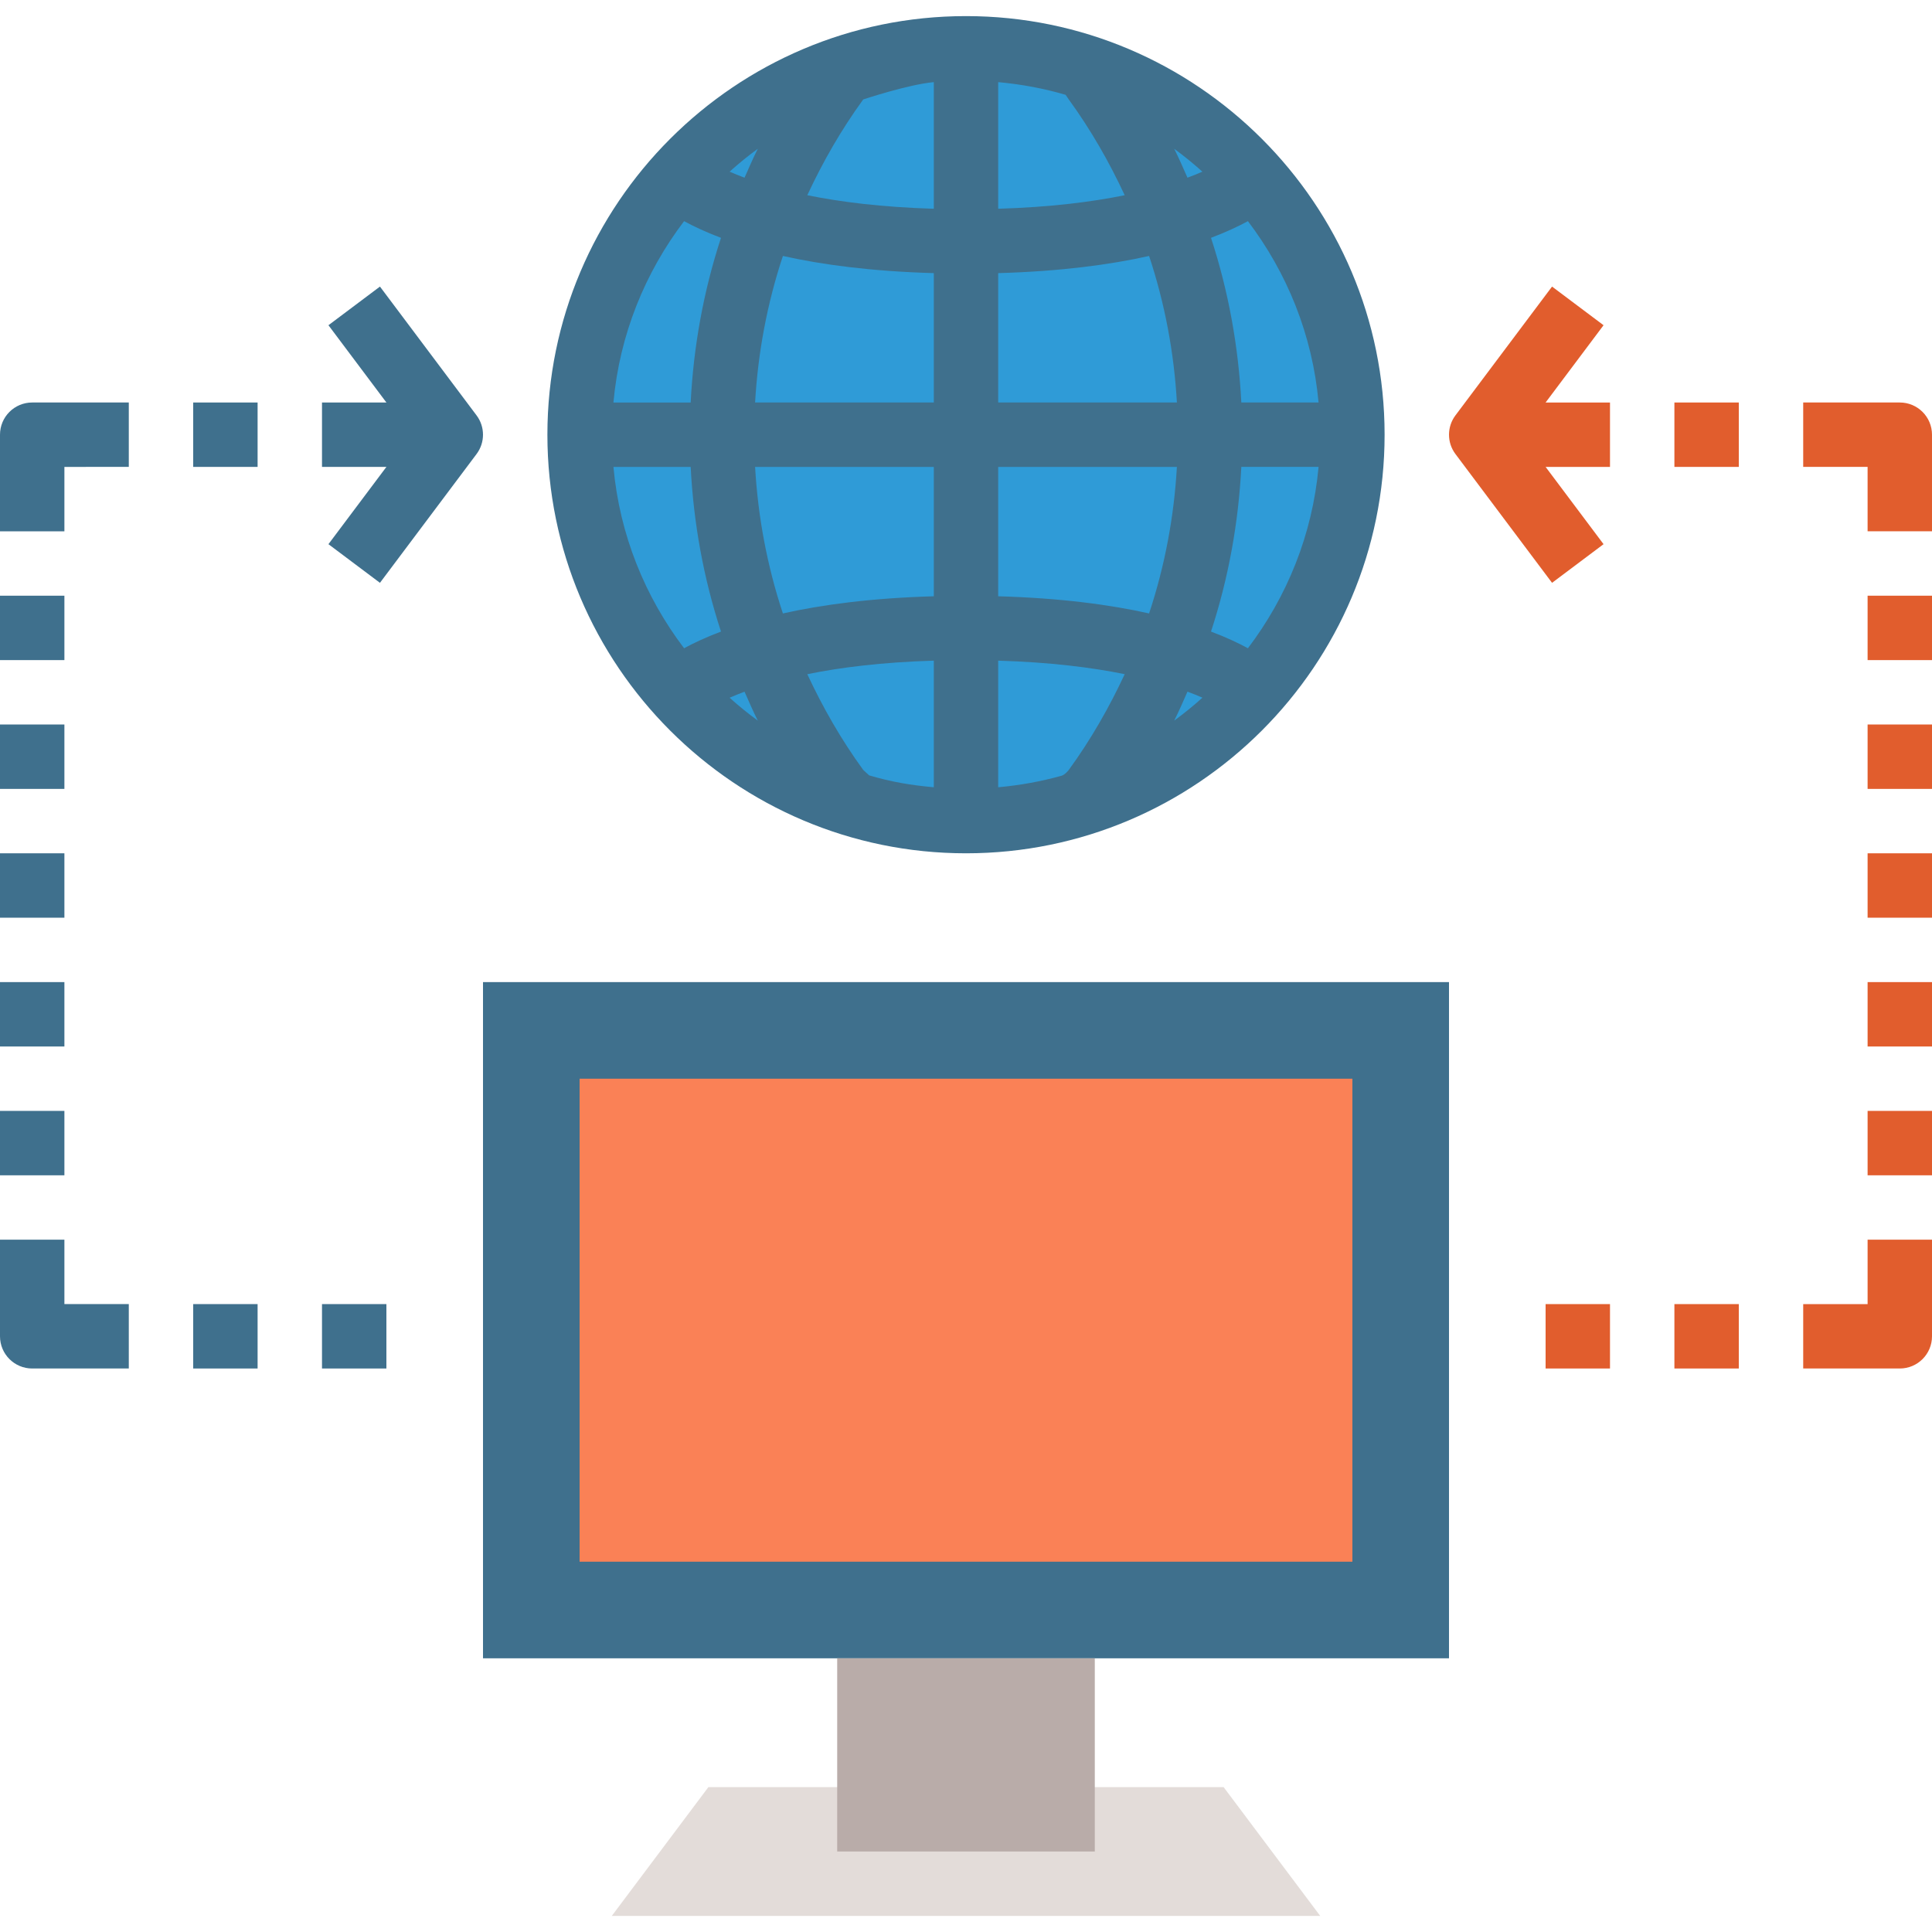 <?xml version="1.0" encoding="iso-8859-1"?>
<!-- Generator: Adobe Illustrator 19.0.0, SVG Export Plug-In . SVG Version: 6.00 Build 0)  -->
<svg version="1.1" id="Capa_1" xmlns="http://www.w3.org/2000/svg" xmlns:xlink="http://www.w3.org/1999/xlink" x="0px" y="0px"
	 viewBox="0 0 480 480" style="enable-background:new 0 0 480 480;" xml:space="preserve">
<rect x="120" y="244" style="fill:#3F708D;" width="240" height="168"/>
<circle style="fill:#2F9BD7;" cx="240" cy="108" r="96"/>
<g>
	<path style="fill:#3F708D;" d="M240,212c57.344,0,104-46.652,104-104S297.344,4,240,4S136,50.652,136,108S182.656,212,240,212z
		 M200.573,167.5c8.171-1.667,18.492-2.975,31.427-3.365v31.46c-5.825-0.528-10.625-1.349-16.07-2.957l-1.461-1.345
		C208.967,183.728,204.404,175.734,200.573,167.5z M188.272,179.035c-2.434-1.777-4.764-3.674-6.999-5.685
		c1.089-0.484,2.351-0.987,3.705-1.498C186.048,174.256,187.075,176.673,188.272,179.035z M248,116h44.396
		c-0.7,12.316-2.975,24.554-6.907,36.407c-9.696-2.171-22.004-3.827-37.49-4.264V116z M248,100V67.856
		c15.486-0.437,27.794-2.092,37.49-4.264c3.932,11.854,6.207,24.091,6.907,36.407H248z M232,100h-44.396
		c0.7-12.316,2.975-24.554,6.907-36.407c9.696,2.171,22.004,3.827,37.49,4.264V100z M232,116v32.144
		c-15.486,0.437-27.794,2.092-37.49,4.264c-3.932-11.854-6.207-24.091-6.907-36.407H232z M248,164.135
		c12.938,0.39,23.261,1.697,31.429,3.361c-3.832,8.236-8.395,16.231-13.897,23.797c0,0-0.91,1.192-1.817,1.445
		c-5.069,1.413-10.325,2.368-15.715,2.857V164.135z M295.027,171.84c1.359,0.51,2.624,1.015,3.713,1.498
		c-2.239,2.016-4.574,3.916-7.011,5.696C292.928,176.669,293.956,174.248,295.027,171.84z M300.871,156.91
		c4.368-13.321,6.828-27.078,7.533-40.91h19.19c-1.527,16.845-7.856,32.285-17.554,45.056
		C307.654,159.75,304.609,158.327,300.871,156.91z M308.404,100c-0.706-13.832-3.165-27.588-7.533-40.91
		c3.738-1.417,6.782-2.84,9.169-4.146c9.698,12.771,16.027,28.211,17.554,45.056H308.404z M295.022,44.148
		c-1.07-2.404-2.096-4.821-3.293-7.182c2.433,1.777,4.763,3.674,6.998,5.685C297.638,43.134,296.376,43.638,295.022,44.148z
		 M279.427,48.5c-8.171,1.667-18.492,2.975-31.427,3.365v-31.46c5.758,0.522,11.363,1.576,16.752,3.153l0.78,1.149
		C271.033,32.272,275.596,40.266,279.427,48.5z M232,51.865c-12.935-0.39-23.255-1.697-31.427-3.365
		c3.831-8.235,8.394-16.229,13.896-23.793c0,0,11.178-3.726,17.531-4.302V51.865z M184.978,44.148
		c-1.354-0.51-2.616-1.014-3.705-1.498c2.235-2.011,4.565-3.908,6.999-5.685C187.075,39.327,186.048,41.744,184.978,44.148z
		 M179.128,59.09c-4.368,13.321-6.827,27.078-7.533,40.91h-19.19c1.527-16.845,7.856-32.285,17.554-45.056
		C172.346,56.25,175.39,57.673,179.128,59.09z M171.596,116c0.706,13.832,3.166,27.588,7.533,40.91
		c-3.738,1.417-6.783,2.84-9.169,4.146c-9.698-12.771-16.027-28.211-17.554-45.056H171.596z"/>
	<path style="fill:#3F708D;" d="M94.398,144.801l-12.797-9.602L102,108L81.602,80.801l12.797-9.602l24,32
		c2.133,2.844,2.133,6.758,0,9.602L94.398,144.801z"/>
	<rect x="80" y="100" style="fill:#3F708D;" width="32" height="16"/>
	<rect x="48" y="100" style="fill:#3F708D;" width="16" height="16"/>
	<path style="fill:#3F708D;" d="M16,132H0v-24c0-4.418,3.578-8,8-8h24v16H16V132z"/>
	<rect y="148" style="fill:#3F708D;" width="16" height="16"/>
	<rect y="180" style="fill:#3F708D;" width="16" height="16"/>
	<rect y="212" style="fill:#3F708D;" width="16" height="16"/>
	<rect y="244" style="fill:#3F708D;" width="16" height="16"/>
	<rect y="276" style="fill:#3F708D;" width="16" height="16"/>
	<path style="fill:#3F708D;" d="M32,340H8c-4.422,0-8-3.582-8-8v-24h16v16h16V340z"/>
	<rect x="48" y="324" style="fill:#3F708D;" width="16" height="16"/>
	<rect x="80" y="324" style="fill:#3F708D;" width="16" height="16"/>
</g>
<g>
	<path style="fill:#E15D2D;" d="M398.398,80.801l-12.797-9.602l-24,32c-2.133,2.844-2.133,6.758,0,9.602l24,32l12.797-9.602L384,116
		h16v-16h-16L398.398,80.801z"/>
	<rect x="416" y="100" style="fill:#E15D2D;" width="16" height="16"/>
	<path style="fill:#E15D2D;" d="M472,100h-24v16h16v16h16v-24C480,103.582,476.422,100,472,100z"/>
	<rect x="464" y="148" style="fill:#E15D2D;" width="16" height="16"/>
	<rect x="464" y="180" style="fill:#E15D2D;" width="16" height="16"/>
	<rect x="464" y="212" style="fill:#E15D2D;" width="16" height="16"/>
	<rect x="464" y="244" style="fill:#E15D2D;" width="16" height="16"/>
	<rect x="464" y="276" style="fill:#E15D2D;" width="16" height="16"/>
	<path style="fill:#E15D2D;" d="M464,324h-16v16h24c4.422,0,8-3.582,8-8v-24h-16V324z"/>
	<rect x="416" y="324" style="fill:#E15D2D;" width="16" height="16"/>
	<rect x="384" y="324" style="fill:#E15D2D;" width="16" height="16"/>
</g>
<polygon style="fill:#E3DCD9;" points="272,444 208,444 176,444 152,476 328,476 304,444 "/>
<rect x="208" y="412" style="fill:#B9ACA9;" width="64" height="48"/>
<rect x="144" y="268" style="fill:#FA8156;" width="192" height="120"/>
<g>
</g>
<g>
</g>
<g>
</g>
<g>
</g>
<g>
</g>
<g>
</g>
<g>
</g>
<g>
</g>
<g>
</g>
<g>
</g>
<g>
</g>
<g>
</g>
<g>
</g>
<g>
</g>
<g>
</g>
</svg>
